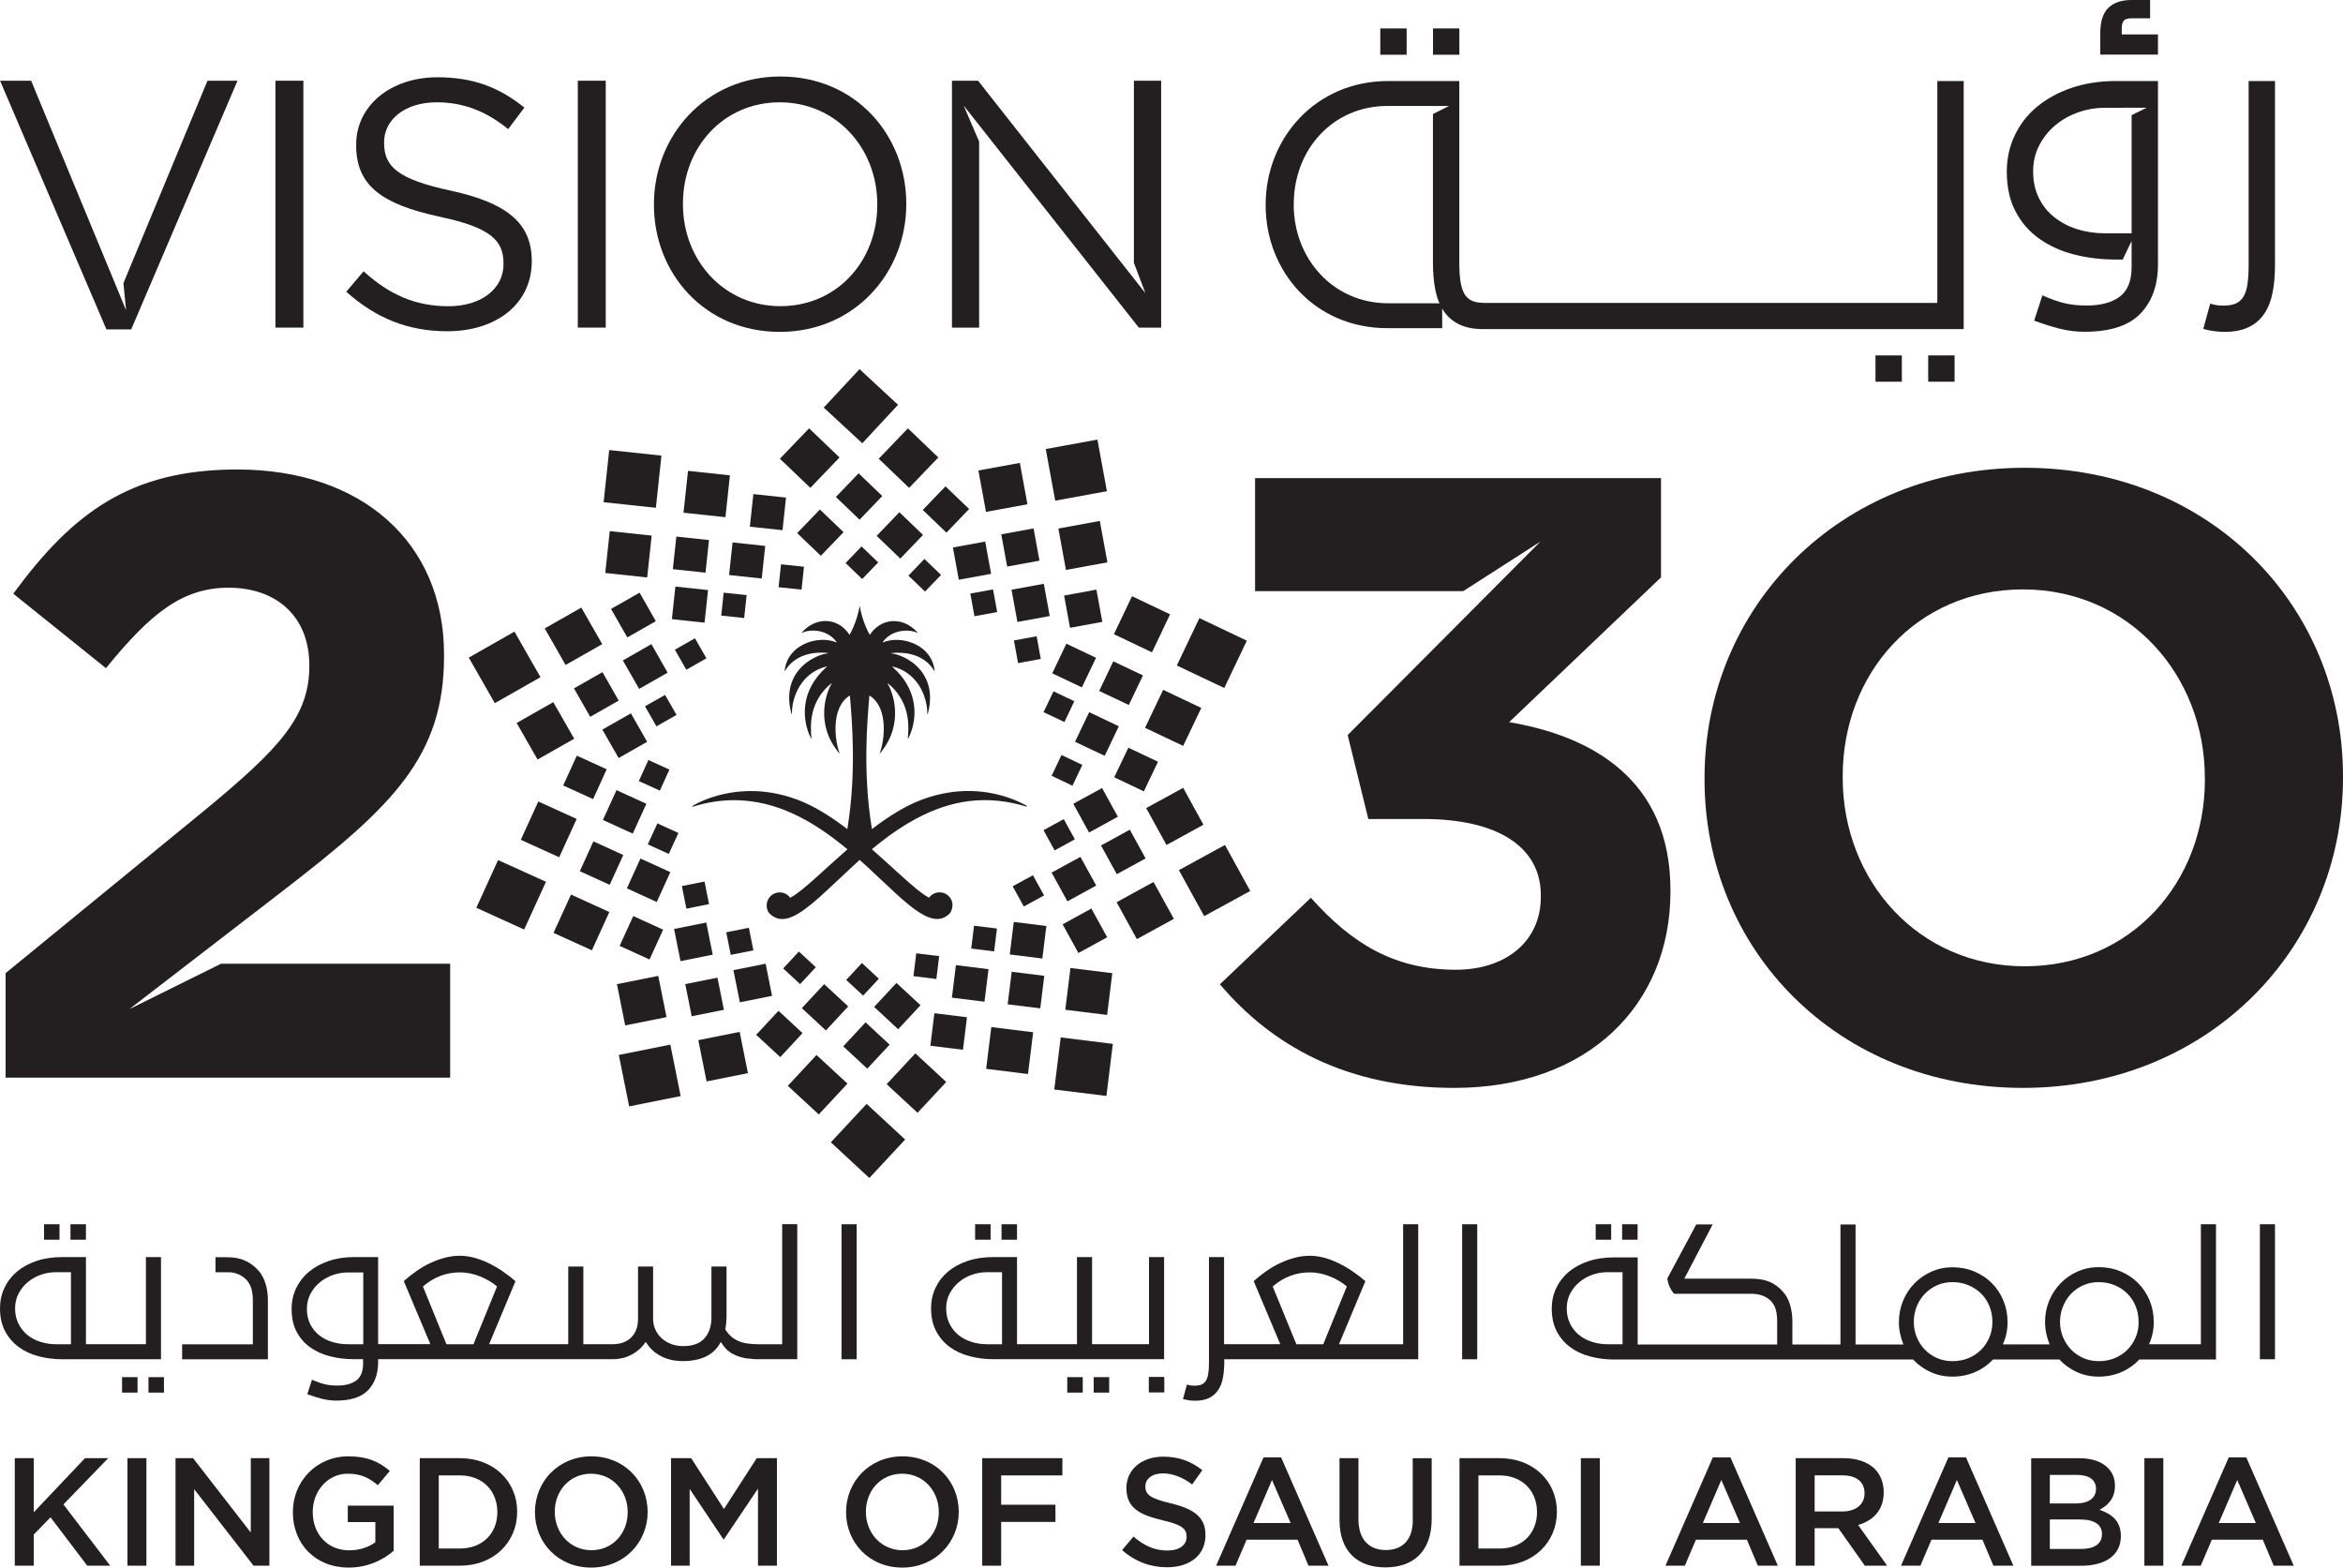 <?xml version="1.0" encoding="UTF-8"?>
<svg id="Layer_1" data-name="Layer 1" xmlns="http://www.w3.org/2000/svg" viewBox="0 0 372.41 249.15">
  <defs>
    <style>
      .cls-1 {
        fill: #231f20;
      }
    </style>
  </defs>
  <g>
    <rect class="cls-1" x="219.39" y="4.52" width="4.19" height="4.18"/>
    <rect class="cls-1" x="306.48" y="56.49" width="4.19" height="4.18"/>
    <path class="cls-1" d="M357.39,52.01c1.03-.49,1.86-1.19,2.49-2.12.63-.92,1.07-2.04,1.33-3.34.26-1.31.39-2.78.39-4.41V12.88h-4.19v29.26c0,1.18-.06,2.18-.18,3s-.33,1.48-.63,1.99c-.3.5-.7.87-1.2,1.1-.51.23-1.16.34-1.96.34-.38,0-.72-.02-.99-.05-.28-.03-.66-.12-1.15-.26l-1.1,4.02c1.15.32,2.29.47,3.4.47,1.49,0,2.76-.25,3.79-.74Z"/>
    <path class="cls-1" d="M342.99,5.47h-5.75v-.97c0-.53.11-.94.34-1.23.19-.24.64-.36,1.29-.36h2.88V0h-2.95c-1.6,0-2.85.42-3.69,1.25-.85.83-1.28,2.19-1.28,4.02v3.41h9.17v-3.21h0Z"/>
    <rect class="cls-1" x="298.1" y="56.49" width="4.19" height="4.18"/>
    <rect class="cls-1" x="227.77" y="4.52" width="4.19" height="4.18"/>
    <path class="cls-1" d="M324.12,37.93c1.59,1.13,3.43,1.97,5.52,2.51,2.09.54,4.31.81,6.65.81h1.11l1.41-2.95v4.15c0,2.19-.63,3.76-1.88,4.7-1.26.94-3.02,1.41-5.29,1.41-1.29,0-2.45-.12-3.48-.37-1.03-.24-2.21-.66-3.53-1.25l-1.31,4.02c1.6.59,3.03,1.04,4.27,1.33,1.24.3,2.49.44,3.74.44,4.08,0,7.05-.97,8.9-2.9,1.85-1.94,2.77-4.54,2.77-7.81V12.88h-6.7c-2.58,0-4.94.37-7.07,1.1-2.13.73-3.95,1.73-5.47,3s-2.7,2.79-3.53,4.55c-.84,1.76-1.26,3.67-1.26,5.72,0,2.47.46,4.59,1.39,6.35.91,1.75,2.17,3.2,3.76,4.33ZM324.12,23.12c.64-1.25,1.5-2.32,2.56-3.21s2.28-1.57,3.64-2.06c1.32-.47,2.69-.71,4.11-.72h0s6.77-.01,6.77-.01l-2.39,1.19v18.77h-4.24c-1.57,0-3.04-.22-4.42-.66-1.38-.43-2.59-1.07-3.64-1.91-1.05-.84-1.87-1.86-2.46-3.08-.59-1.22-.89-2.61-.89-4.18,0-1.5.31-2.88.96-4.13Z"/>
    <path class="cls-1" d="M220.53,52.16h8.7v-3.13c.08.15.17.3.26.43.63.92,1.46,1.63,2.49,2.12,1.03.49,2.29.73,3.79.73h76.35V12.88h-4.19v35.26h-72.01c-.8,0-1.46-.11-1.96-.34-.5-.23-.91-.59-1.2-1.1s-.5-1.17-.63-1.99c-.12-.82-.18-1.82-.18-3V12.88h-11.32c-11.58,0-19.46,9.17-19.46,19.64v.11c0,10.47,7.78,19.53,19.36,19.53ZM205.64,32.41c0-8.63,6.2-15.57,14.89-15.57h9.8l-2.57,1.28v23.59c0,1.64.13,3.11.39,4.41.15.76.37,1.45.65,2.08h-8.17c-8.7,0-15-7.05-15-15.68v-.11h.01Z"/>
    <polygon class="cls-1" points="180.23 41.78 182.06 46.6 155.46 12.83 151.31 12.83 151.31 52.08 155.63 52.08 155.63 22.5 153.17 16.78 181.02 52.08 184.56 52.08 184.56 12.83 180.23 12.83 180.23 41.78"/>
    <path class="cls-1" d="M239.87,114.78l24.14-23.01v-15.78h-64.52v17.97h33.08l12.27-7.88-30.63,30.75,3.28,13.34h8.73c11.73,0,18.69,4.36,18.69,12.12v.27c0,7.08-5.59,11.57-13.5,11.57-9.68,0-16.5-4.08-23.05-11.44l-14.46,13.75c8.18,9.67,20.05,16.47,37.24,16.47,21.28,0,34.37-13.21,34.37-31.18v-.27c0-17.69-12.68-24.5-25.64-26.68Z"/>
    <path class="cls-1" d="M124.05,12.16c-11.96,0-20.11,9.47-20.11,20.3v.11c0,10.82,8.03,20.18,20,20.18s20.11-9.47,20.11-20.29v-.11c-.01-10.83-8.04-20.19-20-20.19ZM139.44,32.57c0,8.91-6.4,16.09-15.39,16.09s-15.5-7.29-15.5-16.2v-.11c0-8.91,6.41-16.09,15.39-16.09s15.5,7.29,15.5,16.2v.11Z"/>
    <path class="cls-1" d="M321.81,74.35c-29.46,0-50.88,22.19-50.88,49.28v.27c0,27.09,21.14,49.01,50.6,49.01s50.88-22.19,50.88-49.28v-.27c0-27.09-21.14-49.01-50.6-49.01ZM350.46,123.9c0,16.34-11.73,29.68-28.65,29.68s-28.92-13.61-28.92-29.95v-.27c0-16.34,11.73-29.68,28.64-29.68s28.92,13.61,28.92,29.95v.27h0Z"/>
    <rect class="cls-1" x="91.84" y="12.83" width="4.44" height="39.24"/>
    <path class="cls-1" d="M20.56,160.39l4.05-3.12,20.87-16.08c16.91-13.07,25.1-20.96,25.1-36.89v-.27c0-17.84-13.09-29.41-32.87-29.41-17.05,0-26.19,6.94-35.6,19.74l14.73,11.84c7.09-8.71,12.14-12.79,19.51-12.79s12.82,4.36,12.82,12.39-4.64,13.07-16.5,22.87L.89,154.67v16.61h70.66v-18.11h-36.41l-14.58,7.22Z"/>
    <polygon class="cls-1" points="20.85 52.36 37.75 12.83 32.98 12.83 19.62 45 20.04 49.32 18.94 46.64 7.37 18.68 4.95 12.83 .01 12.83 16.92 52.36 20.85 52.36"/>
    <rect class="cls-1" x="43.78" y="12.83" width="4.44" height="39.24"/>
    <path class="cls-1" d="M71.72,30.32c-8.65-1.85-10.67-3.92-10.67-7.62v-.11c0-3.53,3.26-6.33,8.37-6.33,4.04,0,7.7,1.29,11.35,4.26l2.58-3.42c-3.99-3.2-8.09-4.82-13.82-4.82-7.47,0-12.92,4.54-12.92,10.71v.11c0,6.45,4.16,9.36,13.2,11.33,8.26,1.74,10.22,3.81,10.22,7.46v.11c0,3.87-3.48,6.67-8.76,6.67s-9.38-1.85-13.48-5.55l-2.75,3.25c4.72,4.21,9.83,6.28,16.06,6.28,7.81,0,13.42-4.37,13.42-11.1v-.11c0-6.01-4.04-9.21-12.8-11.12Z"/>
  </g>
  <polygon class="cls-1" points="128.6 68.08 133.44 72.71 128.8 77.54 123.96 72.91 128.6 68.08"/>
  <polygon class="cls-1" points="139.67 72.91 144.5 77.54 149.14 72.71 144.31 68.08 139.67 72.91"/>
  <polygon class="cls-1" points="132.86 78.99 136.63 82.6 140.24 78.84 136.47 75.23 132.86 78.99"/>
  <polygon class="cls-1" points="146.67 81.05 150.43 84.66 154.04 80.9 150.28 77.3 146.67 81.05"/>
  <polygon class="cls-1" points="126.7 84.73 130.47 88.34 134.08 84.58 130.32 80.98 126.7 84.73"/>
  <polygon class="cls-1" points="139.34 85.17 143.1 88.78 146.71 85.02 142.95 81.41 139.34 85.17"/>
  <polygon class="cls-1" points="134.4 89.49 137.04 92.03 139.59 89.39 136.94 86.85 134.4 89.49"/>
  <polygon class="cls-1" points="144.39 91.49 147.03 94.02 149.58 91.38 146.93 88.84 144.39 91.49"/>
  <rect class="cls-1" x="166.9" y="70.56" width="8.35" height="8.34" transform="translate(-10.67 32.07) rotate(-10.39)"/>
  <rect class="cls-1" x="156.06" y="74.13" width="6.7" height="6.69" transform="translate(-11.35 29.98) rotate(-10.38)"/>
  <rect class="cls-1" x="168.77" y="83.34" width="6.7" height="6.69" transform="translate(-12.81 32.47) rotate(-10.39)"/>
  <rect class="cls-1" x="159.58" y="84.41" width="5.22" height="5.21" transform="translate(-13.03 30.65) rotate(-10.38)"/>
  <rect class="cls-1" x="169.57" y="94.14" width="5.22" height="5.21" transform="translate(-14.62 32.61) rotate(-10.38)"/>
  <rect class="cls-1" x="151.89" y="86.5" width="5.22" height="5.21" transform="translate(-13.53 29.3) rotate(-10.38)"/>
  <rect class="cls-1" x="161.21" y="93.21" width="5.22" height="5.21" transform="translate(-14.59 31.09) rotate(-10.38)"/>
  <rect class="cls-1" x="154.52" y="93.99" width="3.67" height="3.66" transform="translate(-14.71 29.76) rotate(-10.39)"/>
  <rect class="cls-1" x="161.46" y="101.44" width="3.67" height="3.66" transform="translate(-15.91 31.04) rotate(-10.36)"/>
  <polygon class="cls-1" points="190.64 98.24 187.05 105.77 194.59 109.35 198.18 101.83 190.64 98.24"/>
  <polygon class="cls-1" points="179.93 94.76 177.05 100.8 183.1 103.68 185.98 97.64 179.93 94.76"/>
  <polygon class="cls-1" points="184.88 109.64 182 115.68 188.06 118.55 190.94 112.52 184.88 109.64"/>
  <polygon class="cls-1" points="176.95 105.11 174.71 109.82 179.42 112.05 181.67 107.35 176.95 105.11"/>
  <polygon class="cls-1" points="179.35 118.84 177.1 123.54 181.81 125.78 184.06 121.07 179.35 118.84"/>
  <polygon class="cls-1" points="169.49 102.31 167.25 107.02 171.96 109.25 174.21 104.55 169.49 102.31"/>
  <polygon class="cls-1" points="173.12 113.19 170.87 117.9 175.59 120.13 177.83 115.43 173.12 113.19"/>
  <polygon class="cls-1" points="167.45 109.88 165.87 113.19 169.19 114.76 170.76 111.45 167.45 109.88"/>
  <rect class="cls-1" x="167.76" y="120.6" width="3.66" height="3.67" transform="translate(-13.84 222.96) rotate(-64.55)"/>
  <polygon class="cls-1" points="194.7 134.3 187.38 138.3 191.4 145.61 198.72 141.61 194.7 134.3"/>
  <polygon class="cls-1" points="188.06 125.22 182.18 128.44 185.41 134.3 191.28 131.08 188.06 125.22"/>
  <polygon class="cls-1" points="183.35 140.18 177.48 143.4 180.7 149.26 186.58 146.04 183.35 140.18"/>
  <polygon class="cls-1" points="179.58 131.87 175 134.38 177.51 138.94 182.09 136.44 179.58 131.87"/>
  <polygon class="cls-1" points="173.47 144.4 168.9 146.91 171.41 151.47 175.98 148.97 173.47 144.4"/>
  <polygon class="cls-1" points="175.17 125.25 170.6 127.75 173.1 132.32 177.68 129.81 175.17 125.25"/>
  <polygon class="cls-1" points="171.73 136.19 167.15 138.69 169.66 143.26 174.24 140.75 171.73 136.19"/>
  <polygon class="cls-1" points="169.08 130.19 165.86 131.95 167.63 135.16 170.84 133.4 169.08 130.19"/>
  <polygon class="cls-1" points="164.18 139.11 160.96 140.87 162.73 144.08 165.95 142.32 164.18 139.11"/>
  <rect class="cls-1" x="168.07" y="165.37" width="8.34" height="8.35" transform="translate(-17.15 319.7) rotate(-82.96)"/>
  <rect class="cls-1" x="169.69" y="154.22" width="6.69" height="6.7" transform="translate(-4.61 309.91) rotate(-82.93)"/>
  <rect class="cls-1" x="157.11" y="163.61" width="6.69" height="6.7" transform="translate(-24.96 305.66) rotate(-82.93)"/>
  <rect class="cls-1" x="160.47" y="154.74" width="5.21" height="5.22" transform="translate(-13.1 299.89) rotate(-82.95)"/>
  <rect class="cls-1" x="148.18" y="161.33" width="5.21" height="5.22" transform="translate(-30.42 293.47) rotate(-82.95)"/>
  <rect class="cls-1" x="160.8" y="146.82" width="5.21" height="5.22" transform="translate(-5 293.21) rotate(-82.93)"/>
  <rect class="cls-1" x="151.59" y="153.68" width="5.21" height="5.22" transform="translate(-19.87 290.09) rotate(-82.93)"/>
  <rect class="cls-1" x="154.6" y="147.35" width="3.66" height="3.67" transform="translate(-10.84 286.11) rotate(-82.95)"/>
  <rect class="cls-1" x="145.4" y="151.71" width="3.66" height="3.67" transform="translate(-23.22 280.83) rotate(-82.95)"/>
  <polygon class="cls-1" points="143.87 181.12 137.75 175.45 132.06 181.56 138.18 187.23 143.87 181.12"/>
  <polygon class="cls-1" points="142.74 64.34 136.62 58.67 130.93 64.78 137.06 70.45 142.74 64.34"/>
  <polygon class="cls-1" points="150.4 171.97 145.49 167.42 140.93 172.32 145.84 176.87 150.4 171.97"/>
  <polygon class="cls-1" points="134.7 172.23 129.78 167.68 125.22 172.58 130.14 177.13 134.7 172.23"/>
  <polygon class="cls-1" points="141.4 166.04 137.58 162.49 134.03 166.31 137.85 169.85 141.4 166.04"/>
  <polygon class="cls-1" points="127.56 164.2 123.74 160.66 120.19 164.47 124.02 168.02 127.56 164.2"/>
  <polygon class="cls-1" points="146.31 159.77 142.49 156.23 138.94 160.04 142.76 163.59 146.31 159.77"/>
  <polygon class="cls-1" points="134.82 159.96 131 156.42 127.45 160.23 131.27 163.78 134.82 159.96"/>
  <polygon class="cls-1" points="139.69 155.56 137 153.06 134.5 155.75 137.19 158.24 139.69 155.56"/>
  <polygon class="cls-1" points="129.67 153.73 126.98 151.24 124.48 153.92 127.17 156.41 129.67 153.73"/>
  <rect class="cls-1" x="99.1" y="166.76" width="8.35" height="8.34" transform="translate(-31.57 23.63) rotate(-11.33)"/>
  <rect class="cls-1" x="111.58" y="164.61" width="6.7" height="6.69" transform="translate(-30.75 25.84) rotate(-11.33)"/>
  <rect class="cls-1" x="98.66" y="155.69" width="6.7" height="6.69" transform="translate(-29.29 23.17) rotate(-11.34)"/>
  <rect class="cls-1" x="109.37" y="155.86" width="5.22" height="5.21" transform="translate(-28.94 25.08) rotate(-11.33)"/>
  <rect class="cls-1" x="117.03" y="153.64" width="5.22" height="5.21" transform="translate(-28.36 26.54) rotate(-11.33)"/>
  <rect class="cls-1" x="107.6" y="147.1" width="5.22" height="5.21" transform="translate(-27.26 24.56) rotate(-11.33)"/>
  <rect class="cls-1" x="115.76" y="147.77" width="3.67" height="3.66" transform="translate(-27.06 25.98) rotate(-11.31)"/>
  <rect class="cls-1" x="108.71" y="140.43" width="3.67" height="3.66" transform="translate(-25.82 24.52) rotate(-11.34)"/>
  <polygon class="cls-1" points="83.31 147.74 86.78 140.15 79.17 136.7 75.71 144.28 83.31 147.74"/>
  <polygon class="cls-1" points="94.08 151.04 96.85 144.96 90.76 142.18 87.98 148.27 94.08 151.04"/>
  <polygon class="cls-1" points="88.88 136.25 91.66 130.16 85.56 127.39 82.78 133.48 88.88 136.25"/>
  <rect class="cls-1" x="93.01" y="134.57" width="5.21" height="5.22" transform="translate(-68.87 167.27) rotate(-65.49)"/>
  <polygon class="cls-1" points="103.24 152.5 105.4 147.76 100.65 145.6 98.49 150.34 103.24 152.5"/>
  <rect class="cls-1" x="90.36" y="120.93" width="5.21" height="5.22" transform="translate(-58.01 156.84) rotate(-65.47)"/>
  <rect class="cls-1" x="100.48" y="137.28" width="5.21" height="5.22" transform="translate(-66.97 175.61) rotate(-65.47)"/>
  <rect class="cls-1" x="96.67" y="126.42" width="5.21" height="5.22" transform="translate(-59.33 165.73) rotate(-65.45)"/>
  <polygon class="cls-1" points="106.3 135.72 107.83 132.39 104.49 130.87 102.96 134.21 106.3 135.72"/>
  <polygon class="cls-1" points="104.88 125.66 106.4 122.32 103.06 120.8 101.54 124.14 104.88 125.66"/>
  <polygon class="cls-1" points="78.65 111.76 85.91 107.63 81.77 100.39 74.51 104.52 78.65 111.76"/>
  <polygon class="cls-1" points="85.44 120.72 91.27 117.41 87.94 111.6 82.12 114.91 85.44 120.72"/>
  <polygon class="cls-1" points="89.9 105.69 95.72 102.38 92.4 96.57 86.58 99.88 89.9 105.69"/>
  <polygon class="cls-1" points="93.81 113.93 98.34 111.35 95.76 106.83 91.23 109.41 93.81 113.93"/>
  <polygon class="cls-1" points="99.71 101.31 104.24 98.73 101.66 94.2 97.12 96.78 99.71 101.31"/>
  <polygon class="cls-1" points="98.33 120.48 102.86 117.9 100.28 113.38 95.74 115.96 98.33 120.48"/>
  <polygon class="cls-1" points="101.59 109.49 106.12 106.91 103.54 102.38 99 104.97 101.59 109.49"/>
  <polygon class="cls-1" points="104.34 115.44 107.53 113.63 105.71 110.45 102.52 112.26 104.34 115.44"/>
  <polygon class="cls-1" points="109.09 106.45 112.28 104.63 110.46 101.45 107.27 103.26 109.09 106.45"/>
  <rect class="cls-1" x="96.38" y="71.95" width="8.34" height="8.35" transform="translate(14.16 168.01) rotate(-83.9)"/>
  <rect class="cls-1" x="96.55" y="84.75" width="6.69" height="6.7" transform="translate(1.66 178.05) rotate(-83.89)"/>
  <rect class="cls-1" x="108.98" y="75.16" width="6.69" height="6.7" transform="translate(22.31 181.85) rotate(-83.89)"/>
  <rect class="cls-1" x="107.22" y="85.54" width="5.21" height="5.22" transform="translate(10.48 187.97) rotate(-83.89)"/>
  <rect class="cls-1" x="119.46" y="78.78" width="5.21" height="5.22" transform="translate(28.18 194.14) rotate(-83.91)"/>
  <rect class="cls-1" x="107.07" y="93.5" width="5.21" height="5.22" transform="translate(2.43 194.92) rotate(-83.89)"/>
  <rect class="cls-1" x="116.16" y="86.48" width="5.21" height="5.22" transform="translate(17.53 197.69) rotate(-83.89)"/>
  <rect class="cls-1" x="114.82" y="94.38" width="3.66" height="3.67" transform="translate(8.57 201.96) rotate(-83.89)"/>
  <rect class="cls-1" x="123.94" y="89.88" width="3.66" height="3.67" transform="translate(21.27 207.07) rotate(-83.93)"/>
  <path class="cls-1" d="M163.18,128.07c-.62-.35-1.75-.94-3.31-1.43-2.25-.72-5.39-1.26-9.11-.67-1.25.2-2.57.53-3.94,1.02-.13.05-.26.09-.39.14-.7.26-1.39.58-2.09.93-.6.3-1.19.63-1.78.99-1.35.81-2.68,1.73-3.97,2.73-1.47-8.89-.75-17.14-.41-21.19,0-.02.03-.03.05-.02,3.15,1.98,2.27,7.51,1.6,9.1-.01.03.03.05.06.03,3.92-4.63,2.01-9.75,1.2-11.04-.02-.03.02-.06.05-.04.57.46,1.03.95,1.42,1.45,1.21,1.55,1.66,3.22,1.78,4.7.06.78.04,1.5,0,2.12-.01.17-.02.32-.04.47,0,.02.02.03.04.02.01,0,.02,0,.02,0,1.06-2.08,1.57-5.22-.02-8.27-.43-.83-1.01-1.65-1.78-2.44-.22-.23-.46-.45-.71-.68-.02-.02,0-.06.03-.05.24.06.46.13.68.2.67.23,1.26.55,1.78.94,1.19.88,2,2.08,2.48,3.34.4,1.04.58,2.11.58,3.06,0,.04.05.04.06,0,.74-2.71.29-4.76-.64-6.25-.66-1.07-1.57-1.85-2.48-2.4-.62-.37-1.24-.63-1.78-.79-.32-.1-.6-.16-.85-.19-.04,0-.03-.06.01-.06.29-.03.57-.04.84-.05.66,0,1.25.05,1.78.14,1.05.2,1.87.56,2.48.98,1,.67,1.5,1.46,1.67,1.78.01.03.06,0,.06-.02-.14-1.43-.8-2.55-1.72-3.35-.71-.62-1.58-1.05-2.48-1.31-.59-.16-1.19-.25-1.78-.26-.8,0-1.57.12-2.22.4-.03,0-.05-.02-.04-.05.58-.83,1.4-1.33,2.26-1.6.6-.18,1.21-.25,1.78-.21.55.03,1.05.15,1.46.34.03,0,.05-.02.03-.05-.45-.51-.96-.91-1.49-1.21-.57-.32-1.17-.51-1.78-.58-1.59-.18-3.21.5-4.29,2.13-.01.02-.04.02-.05,0-.21-.37-.41-.78-.59-1.21-.43-1-.78-2.12-.97-3.24-.01-.04-.05-.04-.05,0-.19,1.12-.55,2.25-.98,3.25-.19.43-.38.83-.59,1.19-.01.02-.04.02-.05,0-1.88-2.85-5.41-2.79-7.56-.33-.02.02,0,.06.03.05,1.43-.68,4.14-.48,5.5,1.47.02.03-.01.06-.04.05-2.09-.88-5.33-.31-7.06,1.75-.62.73-1.04,1.66-1.15,2.77,0,.03.04.05.06.02.13-.25.47-.79,1.09-1.34,1.01-.89,2.77-1.79,5.68-1.52.04,0,.04.06.01.06-1.49.18-4.56,1.51-5.69,4.55-.5,1.34-.63,3.02-.07,5.08.01.03.06.03.06,0,0-.05,0-.09.01-.14.03-2.76,1.61-6.46,5.52-7.4.03,0,.05.03.03.05-4.37,3.84-3.94,8.58-2.51,11.38.02.03.06.02.06,0-.19-2.12-.34-5.89,3.16-8.74.03-.02.07,0,.05.04-.81,1.3-2.72,6.41,1.2,11.04.02.03.07,0,.06-.03-.66-1.58-1.54-7.12,1.6-9.1.02,0,.05,0,.05.02.34,4.05,1.06,12.3-.41,21.19-2.53-1.94-5.2-3.64-7.84-4.64-.33-.12-.65-.23-.96-.34-2.73-.9-5.23-1.15-7.41-1.05-3.5.15-6.18,1.2-7.65,1.93-.3.15-.55.29-.74.4-.08.05-.02.16.06.13.23-.07.45-.14.68-.2,2.69-.76,5.24-.96,7.65-.75,2.63.23,5.1.95,7.41,1.99,3.24,1.46,6.17,3.54,8.82,5.74-3.74,3.26-6.9,6.43-8.82,7.54-.1.05-.19.11-.28.16-.46-.63-1.26-.99-2.13-.8-.76.17-1.38.78-1.55,1.53-.15.67.02,1.4.4,1.78,1.02,1.02,2.2,1.09,3.56.52,2.59-1.09,5.81-4.51,9.76-8.13.33-.3.66-.61,1-.91.34.3.67.6,1,.9,1.79,1.64,3.43,3.24,4.93,4.6.62.56,1.21,1.08,1.78,1.54.88.72,1.71,1.31,2.48,1.72,1.51.8,2.82.9,3.94-.09.06-.05.12-.1.18-.16.26-.26.56-1.11.4-1.78-.09-.39-.3-.74-.59-1.01-.26-.25-.6-.44-.96-.52-.87-.19-1.67.17-2.13.8-.26-.13-.54-.31-.85-.52-.71-.49-1.54-1.18-2.48-2-.56-.49-1.15-1.03-1.78-1.6-1.22-1.11-2.56-2.33-3.98-3.58,1.26-1.05,2.59-2.07,3.98-3.01.58-.39,1.17-.77,1.78-1.13.81-.48,1.63-.92,2.48-1.33,1.27-.61,2.58-1.12,3.94-1.51,2.82-.81,5.85-1.08,9.11-.56,1.06.17,2.14.42,3.25.76.08.05.14-.06.06-.11"/>
  <g>
    <rect class="cls-1" x="19.4" y="218.88" width="2.46" height="2.46"/>
    <path class="cls-1" d="M185.03,216.04v-16.24h-2.4v13.84h-9.05v-13.84h-2.4v13.84h-9.53v-13.84h-3.77c-1.5,0-2.86.2-4.08.61s-2.26.98-3.12,1.7c-.86.73-1.52,1.59-1.99,2.59s-.7,2.07-.7,3.23c0,1.42.27,2.63.81,3.65s1.26,1.85,2.16,2.51,1.95,1.15,3.15,1.46c1.2.32,2.46.48,3.78.48h27.14ZM154.36,213.26c-.79-.26-1.48-.63-2.07-1.12s-1.05-1.09-1.39-1.79c-.34-.71-.51-1.51-.51-2.41s.19-1.64.56-2.35.86-1.31,1.47-1.82c.61-.51,1.3-.9,2.08-1.17.78-.27,1.58-.4,2.4-.4h2.37v11.45h-2.37c-.9,0-1.75-.13-2.54-.39Z"/>
    <rect class="cls-1" x="133.76" y="194.58" width="2.4" height="21.46"/>
    <rect class="cls-1" x="159.19" y="194.58" width="2.46" height="2.46"/>
    <rect class="cls-1" x="182.6" y="218.85" width="2.46" height="2.46"/>
    <rect class="cls-1" x="23.6" y="218.88" width="2.46" height="2.46"/>
    <path class="cls-1" d="M124.38,213.65h-3.92c-1.4,0-2.5-.2-3.3-.6s-1.43-1-1.89-1.79c.14-.62.21-1.37.21-2.24v-7.72h-2.4v8.1c0,1.38-.37,2.48-1.11,3.31s-1.86,1.24-3.36,1.24c-.7,0-1.34-.11-1.92-.33-.58-.22-1.08-.52-1.5-.9s-.75-.82-.99-1.33c-.24-.51-.37-1.05-.39-1.63v-8.46h-2.4v8.28c0,.74-.11,1.36-.33,1.87s-.52.93-.9,1.26c-.38.33-.81.57-1.29.72s-.99.22-1.53.22h-4.64v-12.35h-2.4v12.35h-12.58l4.19-10.02c-.64-.56-1.32-1.08-2.04-1.57-.72-.49-1.46-.92-2.22-1.29s-1.53-.66-2.31-.87c-.78-.21-1.55-.31-2.31-.31s-1.56.11-2.34.31c-.78.21-1.55.49-2.32.85-.77.36-1.51.79-2.22,1.29s-1.37,1.02-1.99,1.58l4.22,10.02h-8.3v-13.84h-3.83c-1.48,0-2.83.21-4.05.63s-2.26.99-3.13,1.72c-.87.73-1.54,1.6-2.02,2.6-.48,1.01-.72,2.1-.72,3.28,0,1.42.26,2.63.79,3.63.53,1.01,1.25,1.84,2.16,2.48.91.65,1.96,1.13,3.16,1.43,1.2.31,2.47.46,3.81.46h1.44v.69c0,1.26-.36,2.15-1.08,2.69s-1.73.81-3.03.81c-.74,0-1.4-.07-1.99-.21-.59-.14-1.26-.38-2.02-.72l-.75,2.3c.92.34,1.73.59,2.44.76s1.42.26,2.14.26c2.34,0,4.03-.55,5.09-1.66,1.06-1.11,1.59-2.6,1.59-4.47v-.45h37.24c1.16,0,2.19-.25,3.1-.75s1.64-1.17,2.2-2c.58.96,1.37,1.71,2.37,2.24,1,.54,2.19.81,3.57.81s2.66-.25,3.67-.75,1.78-1.26,2.32-2.3c.2.34.44.67.73,1s.66.62,1.12.88,1.02.47,1.66.63c.49.12,1.08.18,1.72.21v.03h6.92v-21.46h-2.4v19.08h.06ZM57.74,213.65h-2.43c-.9,0-1.74-.12-2.53-.37s-1.48-.61-2.08-1.09c-.6-.48-1.07-1.07-1.41-1.76-.34-.7-.51-1.5-.51-2.39s.18-1.64.55-2.36c.37-.72.86-1.33,1.47-1.84.61-.51,1.3-.9,2.08-1.18s1.59-.42,2.43-.42h2.43v11.41h0ZM70.96,213.65l-3.74-9.18c.92-.78,1.86-1.35,2.83-1.7.97-.36,1.98-.54,3.04-.54s2.15.21,3.21.64,1.96.96,2.7,1.6l-3.74,9.18h-4.3Z"/>
    <rect class="cls-1" x="11.2" y="194.58" width="2.46" height="2.46"/>
    <rect class="cls-1" x="253.63" y="194.58" width="2.46" height="2.46"/>
    <rect class="cls-1" x="232.4" y="194.58" width="2.4" height="21.46"/>
    <rect class="cls-1" x="154.99" y="194.58" width="2.46" height="2.46"/>
    <path class="cls-1" d="M42.58,206.63c0-.94-.12-1.81-.38-2.63-.25-.82-.63-1.51-1.15-2.09-.64-.7-1.35-1.22-2.14-1.57s-1.75-.52-2.89-.52h-1.77v2.39h2.1c.58,0,1.13.13,1.65.37.52.25.95.57,1.29.97.34.42.57.88.7,1.38s.2,1.1.2,1.79v6.94h-11.24v2.39h13.63v-9.42h0Z"/>
    <rect class="cls-1" x="359.2" y="194.58" width="2.4" height="21.46"/>
    <rect class="cls-1" x="257.83" y="194.58" width="2.46" height="2.46"/>
    <path class="cls-1" d="M352.22,194.58h-2.4v19.07h-8.24c.5-1.1.75-2.27.75-3.53s-.23-2.39-.67-3.45c-.45-1.07-1.06-1.99-1.84-2.76-.78-.78-1.7-1.39-2.77-1.84-1.07-.45-2.22-.67-3.46-.67s-2.32.23-3.36.69-1.94,1.08-2.71,1.87-1.37,1.71-1.81,2.77-.66,2.19-.66,3.41c0,.64.07,1.25.2,1.84.13.59.3,1.15.52,1.69h-7.43c.5-1.1.75-2.27.75-3.53s-.23-2.39-.67-3.45c-.45-1.07-1.06-1.99-1.84-2.76-.78-.78-1.7-1.39-2.77-1.84-1.07-.45-2.22-.67-3.46-.67s-2.31.23-3.35.69c-1.04.46-1.94,1.08-2.71,1.87s-1.37,1.71-1.81,2.77-.66,2.19-.66,3.41c0,.64.07,1.25.2,1.84.13.59.3,1.15.52,1.69h-7.61v-19.07h-2.4v19.07h-7.64v-3.66c0-.92-.12-1.79-.36-2.62s-.62-1.53-1.14-2.11c-.62-.7-1.32-1.22-2.1-1.56s-1.77-.51-2.97-.51h-10.61l4.51-8.62h-2.61l-4.6,8.59c.08.52.2.97.38,1.35.17.38.4.74.7,1.08h12.22c.76,0,1.41.11,1.96.35.55.23.99.54,1.33.94s.57.86.69,1.38c.12.52.18,1.1.18,1.73v3.66h-22.17v-13.84h-3.78c-1.5,0-2.86.2-4.07.61-1.22.41-2.26.98-3.12,1.7-.86.73-1.52,1.59-1.99,2.59s-.7,2.07-.7,3.23c0,1.42.27,2.63.81,3.65s1.26,1.85,2.16,2.51,1.95,1.15,3.15,1.46c1.2.32,2.46.48,3.77.48h47.55c.78.84,1.7,1.5,2.77,1.99s2.23.73,3.49.73,2.47-.24,3.58-.72,2.06-1.15,2.86-2h10.55c.78.84,1.7,1.5,2.77,1.99s2.23.73,3.49.73,2.47-.24,3.58-.72,2.06-1.15,2.86-2h12.19v-21.5h0ZM257.9,213.65h-2.37c-.9,0-1.74-.13-2.53-.39s-1.48-.63-2.07-1.12-1.05-1.09-1.39-1.79c-.34-.71-.51-1.51-.51-2.41s.18-1.64.55-2.35.86-1.31,1.47-1.82c.61-.51,1.3-.9,2.08-1.17.78-.27,1.58-.4,2.4-.4h2.37v11.45h0ZM316.19,212.59c-.33.77-.78,1.43-1.35,1.99s-1.24.99-2.01,1.3c-.77.31-1.6.46-2.5.46s-1.69-.17-2.44-.49c-.75-.33-1.4-.78-1.95-1.35s-.98-1.23-1.29-1.99c-.31-.76-.46-1.57-.46-2.42s.16-1.67.46-2.44c.31-.77.74-1.43,1.28-2s1.18-1.02,1.93-1.36,1.57-.51,2.47-.51,1.76.16,2.53.48,1.44.76,2.01,1.32c.57.56,1.01,1.22,1.33,1.99s.48,1.61.48,2.53c.01.89-.16,1.72-.49,2.49ZM339.44,212.59c-.33.77-.78,1.43-1.35,1.99s-1.24.99-2.01,1.3c-.77.31-1.6.46-2.5.46s-1.69-.17-2.44-.49c-.75-.33-1.4-.78-1.95-1.35s-.98-1.23-1.29-1.99c-.31-.76-.47-1.57-.47-2.42s.16-1.67.47-2.44.73-1.43,1.27-2c.54-.57,1.18-1.02,1.93-1.36s1.57-.51,2.47-.51,1.76.16,2.53.48,1.44.76,2.01,1.32c.57.56,1.01,1.22,1.33,1.99s.48,1.61.48,2.53c.02.89-.15,1.72-.48,2.49Z"/>
    <path class="cls-1" d="M6.12,215.56c1.2.32,2.46.48,3.77.48h15.7v-16.24h-2.4v13.84h-9.53v-13.84h-3.78c-1.5,0-2.85.2-4.07.61-1.22.41-2.26.98-3.12,1.7-.86.73-1.52,1.59-1.99,2.59s-.7,2.07-.7,3.23c0,1.42.27,2.63.81,3.65s1.26,1.85,2.16,2.51c.9.67,1.95,1.16,3.15,1.47ZM2.4,207.94c0-.86.19-1.64.56-2.35s.86-1.31,1.47-1.82,1.3-.9,2.08-1.17c.78-.27,1.58-.4,2.4-.4h2.37v11.45h-2.37c-.9,0-1.74-.13-2.53-.39-.79-.26-1.48-.63-2.07-1.12s-1.05-1.09-1.39-1.79c-.35-.71-.52-1.51-.52-2.41Z"/>
    <rect class="cls-1" x="173.84" y="218.88" width="2.46" height="2.46"/>
    <rect class="cls-1" x="169.64" y="218.88" width="2.46" height="2.46"/>
    <path class="cls-1" d="M194.36,219.08c.15-.75.23-1.59.23-2.53v-.51h30.83v-21.46h-2.4v19.07h-10.19l4.19-10.02c-.64-.56-1.32-1.08-2.04-1.57-.72-.49-1.46-.92-2.22-1.29s-1.53-.66-2.31-.87c-.78-.21-1.55-.31-2.31-.31s-1.56.11-2.34.31c-.78.21-1.55.49-2.32.85-.77.36-1.51.79-2.22,1.29s-1.37,1.02-1.99,1.58l4.22,10.02h-8.93v-13.84h-2.4v16.75c0,.68-.03,1.25-.1,1.72s-.19.85-.36,1.14c-.17.29-.4.5-.69.63s-.66.2-1.12.2c-.22,0-.41-.01-.57-.03s-.38-.07-.66-.15l-.63,2.3c.66.18,1.31.27,1.95.27.86,0,1.58-.14,2.17-.42.59-.28,1.06-.68,1.42-1.21.39-.53.64-1.17.79-1.92ZM202.29,204.47c.92-.78,1.86-1.35,2.83-1.7.97-.36,1.98-.54,3.04-.54s2.15.21,3.21.64,1.96.96,2.7,1.6l-3.74,9.18h-4.28l-3.76-9.18Z"/>
    <rect class="cls-1" x="7" y="194.58" width="2.46" height="2.46"/>
    <polygon class="cls-1" points="17.2 231.76 13.51 231.76 5.36 240.36 5.36 231.76 2.35 231.76 2.35 248.85 5.36 248.85 5.36 243.9 8.03 241.16 13.87 248.85 17.52 248.85 10.08 239.11 17.2 231.76"/>
    <rect class="cls-1" x="20.26" y="231.76" width="3.01" height="17.09"/>
    <polygon class="cls-1" points="39.86 243.58 30.69 231.76 27.9 231.76 27.9 248.85 30.86 248.85 30.86 236.69 40.3 248.85 42.82 248.85 42.82 231.76 39.86 231.76 39.86 243.58"/>
    <path class="cls-1" d="M55.28,241.92h4.38v3.2c-1.05.78-2.52,1.29-4.13,1.29-3.5,0-5.82-2.59-5.82-6.1v-.05c0-3.27,2.39-6.03,5.55-6.03,2.18,0,3.47.71,4.79,1.83l1.91-2.27c-1.76-1.49-3.6-2.32-6.58-2.32-5.16,0-8.83,4.05-8.83,8.84v.05c0,4.98,3.52,8.79,8.88,8.79,3.03,0,5.46-1.22,7.14-2.66v-7.18h-7.29v2.61h0Z"/>
    <path class="cls-1" d="M73.1,231.76h-6.38v17.09h6.38c5.38,0,9.1-3.73,9.1-8.55v-.05c0-4.8-3.72-8.49-9.1-8.49ZM79.05,240.36c0,3.34-2.35,5.76-5.94,5.76h-3.37v-11.62h3.37c3.6,0,5.94,2.47,5.94,5.81v.05Z"/>
    <path class="cls-1" d="M94,231.47c-5.26,0-8.97,4.03-8.97,8.84v.05c0,4.81,3.67,8.79,8.93,8.79s8.98-4.03,8.98-8.84v-.05c-.02-4.81-3.69-8.79-8.94-8.79ZM99.77,240.36c0,3.32-2.37,6.03-5.77,6.03s-5.82-2.76-5.82-6.08v-.05c0-3.32,2.37-6.03,5.77-6.03s5.82,2.76,5.82,6.08v.05Z"/>
    <polygon class="cls-1" points="115.07 239.84 109.86 231.76 106.66 231.76 106.66 248.85 109.62 248.85 109.62 236.65 114.98 244.65 115.07 244.65 120.48 236.6 120.48 248.85 123.49 248.85 123.49 231.76 120.28 231.76 115.07 239.84"/>
    <path class="cls-1" d="M143.45,231.47c-5.26,0-8.97,4.03-8.97,8.84v.05c0,4.81,3.67,8.79,8.93,8.79s8.98-4.03,8.98-8.84v-.05c-.01-4.81-3.68-8.79-8.94-8.79ZM149.22,240.36c0,3.32-2.37,6.03-5.77,6.03s-5.82-2.76-5.82-6.08v-.05c0-3.32,2.37-6.03,5.77-6.03s5.82,2.76,5.82,6.08v.05Z"/>
    <polygon class="cls-1" points="156.12 248.85 159.13 248.85 159.13 241.89 167.76 241.89 167.76 239.16 159.13 239.16 159.13 234.5 168.86 234.5 168.86 231.76 156.12 231.76 156.12 248.85"/>
    <path class="cls-1" d="M186.11,238.94c-3.28-.78-4.06-1.37-4.06-2.68v-.05c0-1.12,1.03-2.03,2.79-2.03,1.57,0,3.11.61,4.65,1.76l1.61-2.27c-1.74-1.39-3.72-2.15-6.21-2.15-3.4,0-5.85,2.03-5.85,4.95v.05c0,3.15,2.06,4.22,5.7,5.1,3.18.73,3.86,1.39,3.86,2.61v.06c0,1.3-1.17,2.15-3.03,2.15-2.13,0-3.77-.81-5.41-2.22l-1.81,2.15c2.06,1.83,4.52,2.73,7.14,2.73,3.6,0,6.11-1.9,6.11-5.1v-.05c.01-2.84-1.87-4.13-5.49-5.01Z"/>
    <path class="cls-1" d="M200.83,231.64l-7.53,17.21h3.08l1.76-4.13h8.1l1.74,4.13h3.18l-7.53-17.21h-2.8ZM199.24,242.07l2.94-6.84,2.96,6.84h-5.9Z"/>
    <path class="cls-1" d="M224.56,241.6c0,3.15-1.64,4.76-4.31,4.76s-4.33-1.71-4.33-4.88v-9.72h-3.01v9.84c0,4.95,2.84,7.52,7.29,7.52s7.36-2.56,7.36-7.66v-9.69h-3.01v9.83h.01Z"/>
    <path class="cls-1" d="M238.36,231.76h-6.38v17.09h6.38c5.38,0,9.1-3.73,9.1-8.55v-.05c0-4.8-3.72-8.49-9.1-8.49ZM244.3,240.36c0,3.34-2.35,5.76-5.94,5.76h-3.37v-11.62h3.37c3.6,0,5.94,2.47,5.94,5.81v.05Z"/>
    <rect class="cls-1" x="251.27" y="231.76" width="3.01" height="17.09"/>
    <path class="cls-1" d="M272.25,231.64l-7.53,17.21h3.08l1.76-4.13h8.1l1.74,4.13h3.18l-7.53-17.21h-2.8ZM270.66,242.07l2.94-6.84,2.96,6.84h-5.9Z"/>
    <path class="cls-1" d="M299.41,237.21v-.05c0-1.49-.51-2.76-1.42-3.69-1.1-1.07-2.79-1.71-4.94-1.71h-7.63v17.09h3.01v-5.96h3.77l4.21,5.96h3.55l-4.62-6.47c2.38-.68,4.07-2.37,4.07-5.17ZM288.43,240.23v-5.74h4.38c2.23,0,3.55,1,3.55,2.83v.05c0,1.73-1.37,2.86-3.52,2.86h-4.41Z"/>
    <path class="cls-1" d="M309.69,231.64l-7.53,17.21h3.08l1.76-4.13h8.1l1.74,4.13h3.18l-7.53-17.21h-2.8ZM308.1,242.07l2.94-6.84,2.96,6.84h-5.9Z"/>
    <path class="cls-1" d="M333.71,239.97c1.27-.66,2.45-1.76,2.45-3.81v-.05c0-1.15-.39-2.07-1.15-2.83-.98-.98-2.52-1.51-4.48-1.51h-7.68v17.09h7.92c3.82,0,6.33-1.63,6.33-4.69v-.05c0-2.32-1.38-3.47-3.39-4.15ZM325.81,234.42h4.33c1.93,0,3.01.83,3.01,2.17v.05c0,1.56-1.3,2.32-3.23,2.32h-4.11v-4.54ZM334.1,243.85c0,1.54-1.25,2.34-3.3,2.34h-4.99v-4.69h4.77c2.37,0,3.52.86,3.52,2.3v.05Z"/>
    <rect class="cls-1" x="340.84" y="231.76" width="3.01" height="17.09"/>
    <path class="cls-1" d="M357.04,231.64h-2.79l-7.53,17.21h3.08l1.76-4.13h8.1l1.74,4.13h3.18l-7.54-17.21ZM352.66,242.07l2.94-6.84,2.96,6.84h-5.9Z"/>
  </g>
</svg>